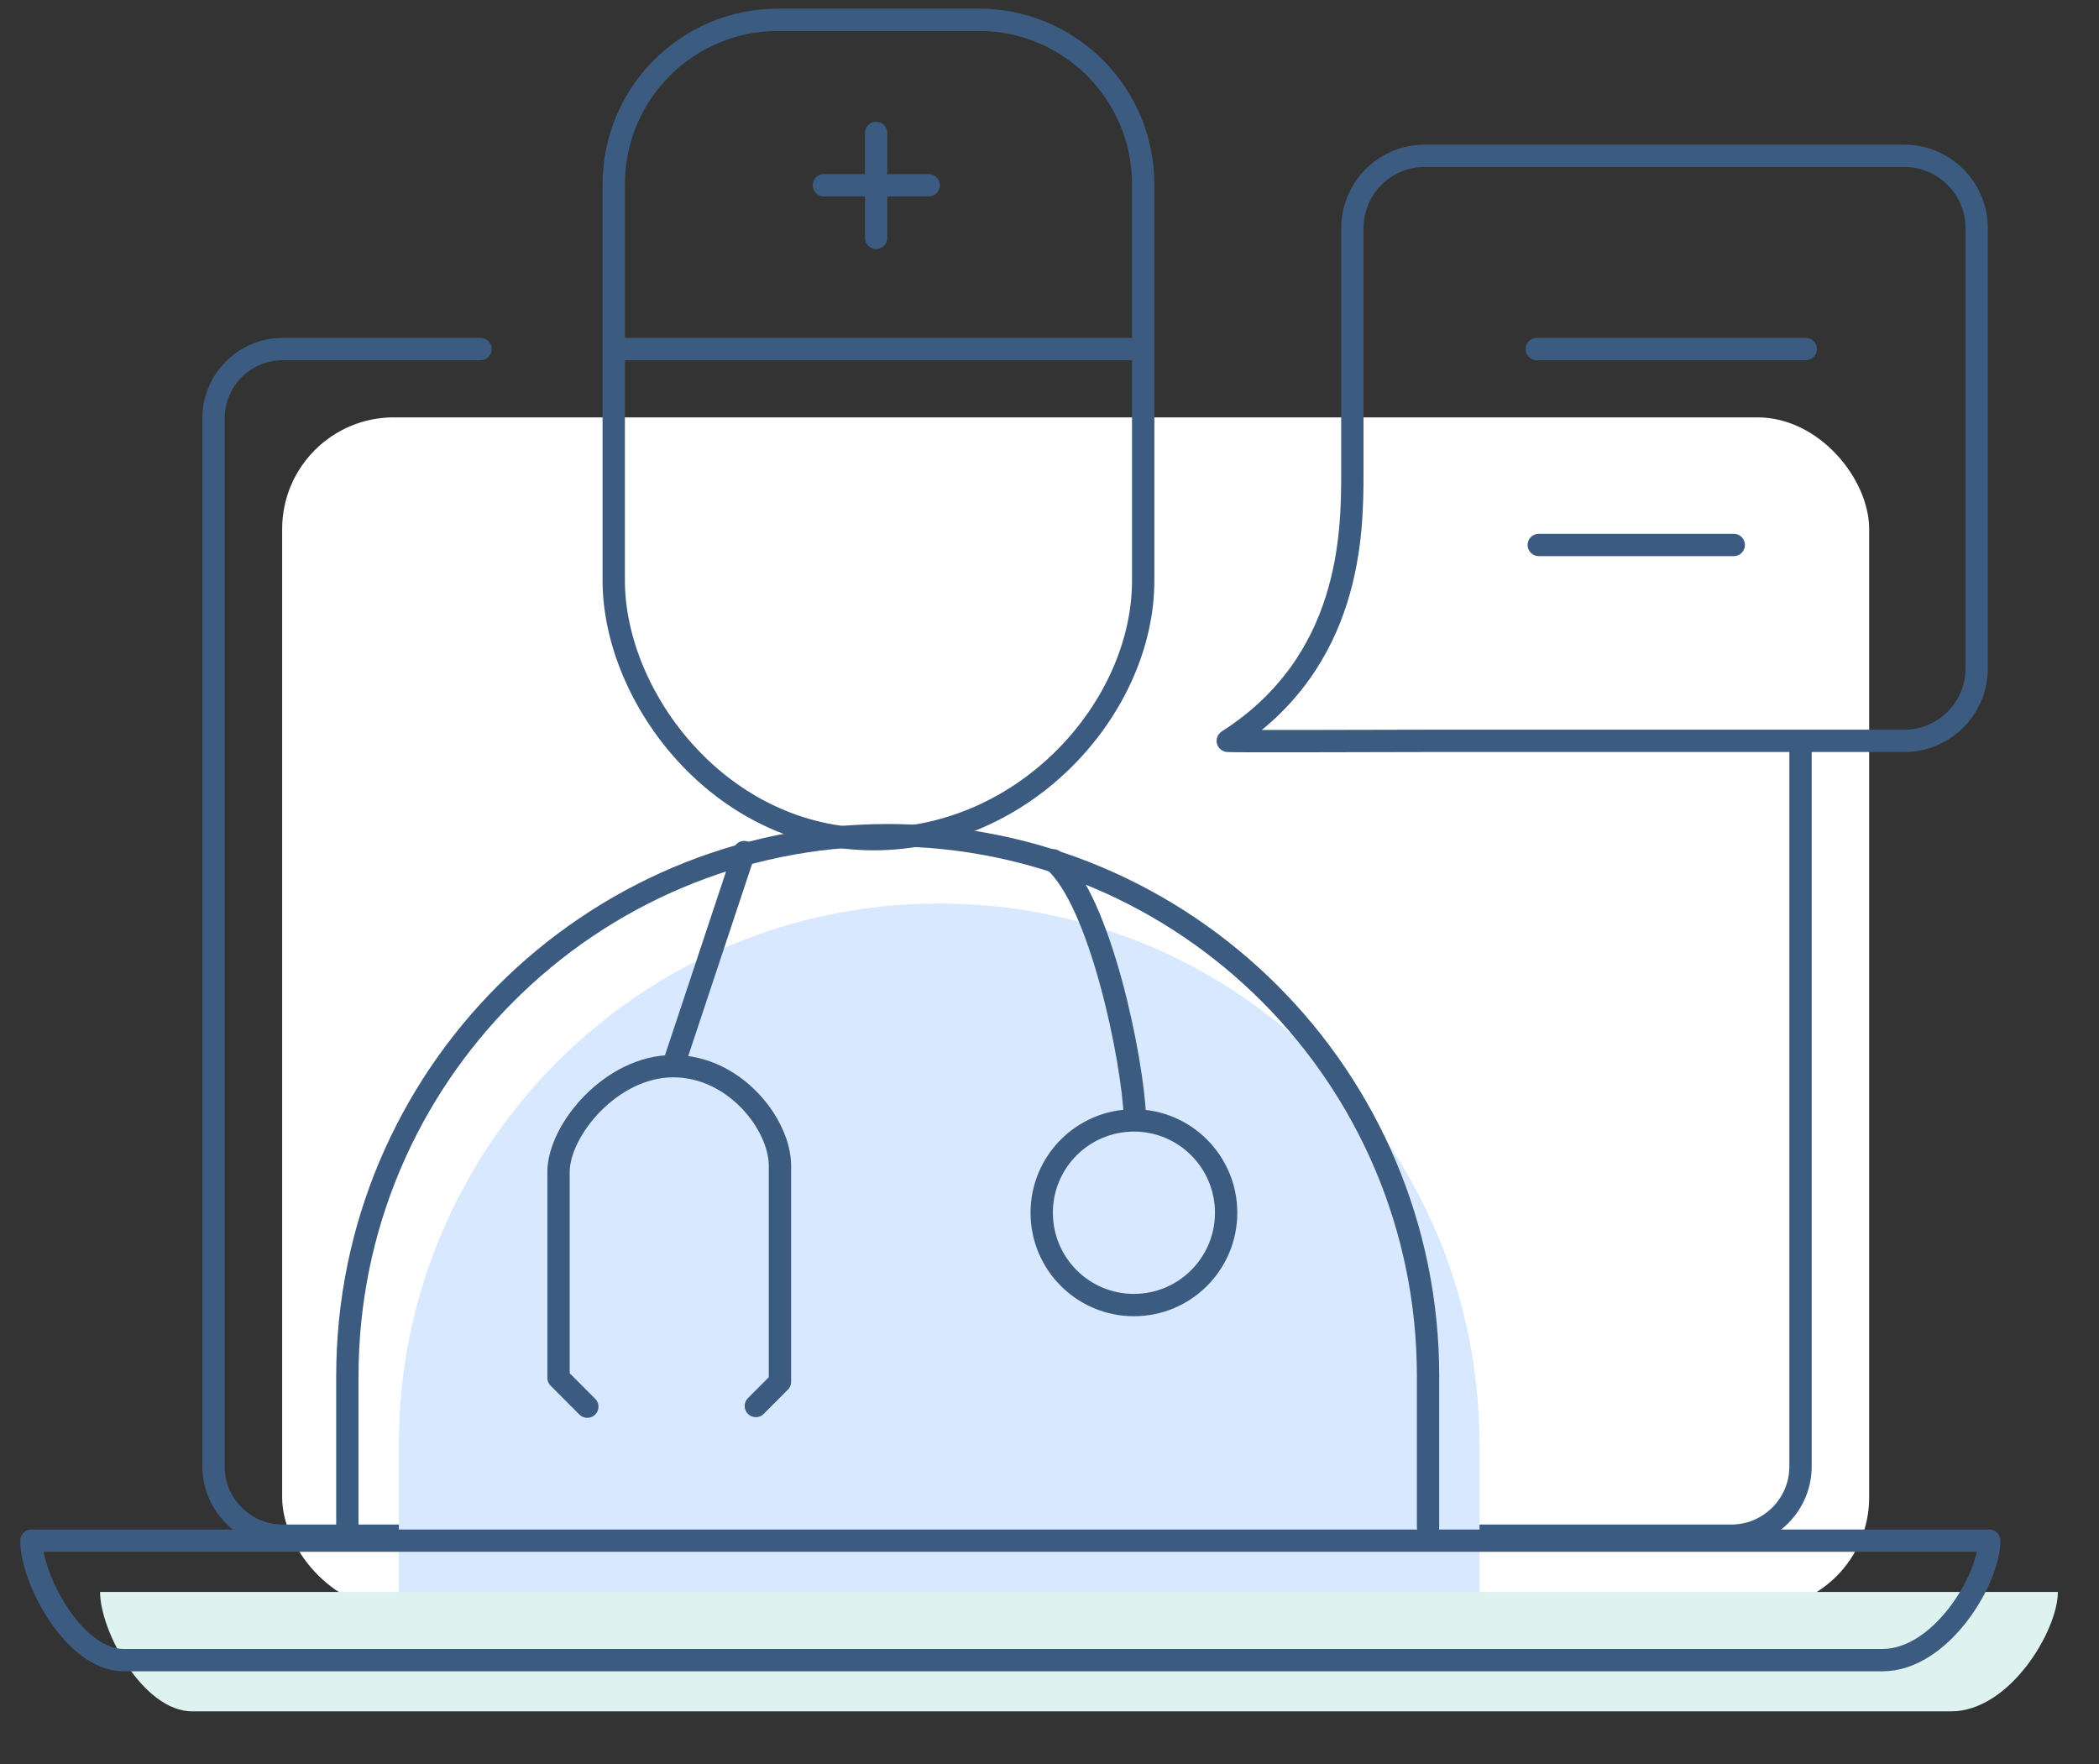 <?xml version="1.0" encoding="utf-8"?>
<svg width="94" height="79" viewBox="0 0 94 79" fill="none" xmlns="http://www.w3.org/2000/svg">
<rect x="0" y="0" width="94" height="79" fill="#333333" stroke="none"/>
<g clip-path="url(#clip0_1555_6742)">
<rect x="12.636" y="18.691" width="71.071" height="53.364" rx="5" fill="white"/>
<path d="M80.633 33.327V65.677C80.633 67.381 79.241 68.774 77.539 68.774H12.655C10.953 68.774 9.562 67.381 9.562 65.677V18.73C9.562 17.025 10.953 15.632 12.655 15.632H21.52" stroke="#3C5B80" stroke-miterlimit="10" stroke-linecap="round" stroke-linejoin="round"/>
<path d="M27.662 15.632H50.78" stroke="#3C5B80" stroke-miterlimit="10" stroke-linecap="round" stroke-linejoin="round"/>
<path d="M51.195 26.006V8.252C51.195 4.177 47.894 0.887 43.839 0.887H34.84C30.77 0.887 27.485 4.192 27.485 8.252V25.991C27.485 31.252 32.265 37.58 39.118 37.58C45.97 37.58 51.195 31.637 51.195 26.006Z" stroke="#3C5B80" stroke-miterlimit="10" stroke-linecap="round" stroke-linejoin="round"/>
<path d="M63.805 33.178H85.28C87.071 33.178 88.521 31.726 88.521 29.933V10.223C88.521 8.43 87.071 6.978 85.28 6.978H63.805C62.014 6.978 60.563 8.43 60.563 10.223C60.563 10.223 60.563 18.433 60.563 21.16C60.563 23.887 60.519 29.637 54.984 33.178C55.043 33.208 62.014 33.178 63.805 33.178Z" stroke="#3C5B80" stroke-miterlimit="10" stroke-linecap="round" stroke-linejoin="round"/>
<path d="M17.861 71.537V71.448V64.69C17.861 51.308 28.695 40.461 42.06 40.461C55.425 40.461 66.258 51.308 66.258 64.69V71.448" fill="#D8E9FF"/>
<path d="M15.556 68.478V61.631C15.556 48.249 26.39 37.402 39.754 37.402C53.119 37.402 63.953 48.249 63.953 61.631V68.389" stroke="#3C5B80" stroke-miterlimit="10" stroke-linecap="round" stroke-linejoin="round"/>
<path d="M4.481 71.291H92.158C92.158 73.025 89.997 76.64 87.377 76.64C84.758 76.64 10.816 76.64 8.61 76.64C6.405 76.64 4.481 73.039 4.481 71.291Z" fill="#DEF2EF"/>
<path d="M1.406 68.996H89.084C89.084 70.73 86.923 74.346 84.303 74.346C81.683 74.346 7.741 74.346 5.536 74.346C3.331 74.346 1.406 70.745 1.406 68.996Z" stroke="#3C5B80" stroke-miterlimit="10" stroke-linecap="round" stroke-linejoin="round"/>
<path d="M26.301 62.995L25.013 61.705C25.013 61.705 25.013 54.355 25.013 52.488C25.013 50.606 27.381 47.746 30.149 47.746C32.916 47.746 34.929 50.369 34.929 52.206C34.929 54.044 34.929 61.883 34.929 61.883L33.849 62.965" stroke="#3C5B80" stroke-miterlimit="10" stroke-linecap="round" stroke-linejoin="round"/>
<path d="M33.331 38.158L30.149 47.731" stroke="#3C5B80" stroke-miterlimit="10" stroke-linecap="round" stroke-linejoin="round"/>
<path d="M47.169 38.528C49.285 40.306 50.736 47.538 50.825 50.028" stroke="#3C5B80" stroke-miterlimit="10" stroke-linecap="round" stroke-linejoin="round"/>
<path d="M50.78 58.445C53.061 58.445 54.91 56.594 54.91 54.311C54.91 52.027 53.061 50.176 50.78 50.176C48.5 50.176 46.651 52.027 46.651 54.311C46.651 56.594 48.5 58.445 50.78 58.445Z" stroke="#3C5B80" stroke-miterlimit="10" stroke-linecap="round" stroke-linejoin="round"/>
<path d="M68.911 24.405H77.643" stroke="#3C5B80" stroke-miterlimit="10" stroke-linecap="round" stroke-linejoin="round"/>
<path d="M68.822 15.632H80.869" stroke="#3C5B80" stroke-miterlimit="10" stroke-linecap="round" stroke-linejoin="round"/>
<path d="M36.898 8.297H41.589" stroke="#3C5B80" stroke-miterlimit="10" stroke-linecap="round" stroke-linejoin="round"/>
<path d="M39.236 10.653V5.955" stroke="#3C5B80" stroke-miterlimit="10" stroke-linecap="round" stroke-linejoin="round"/>
</g>
<defs>
<clipPath id="clip0_1555_6742">
<rect width="93" height="78" fill="white" transform="translate(0.667 0.084)"/>
</clipPath>
</defs>
</svg>
